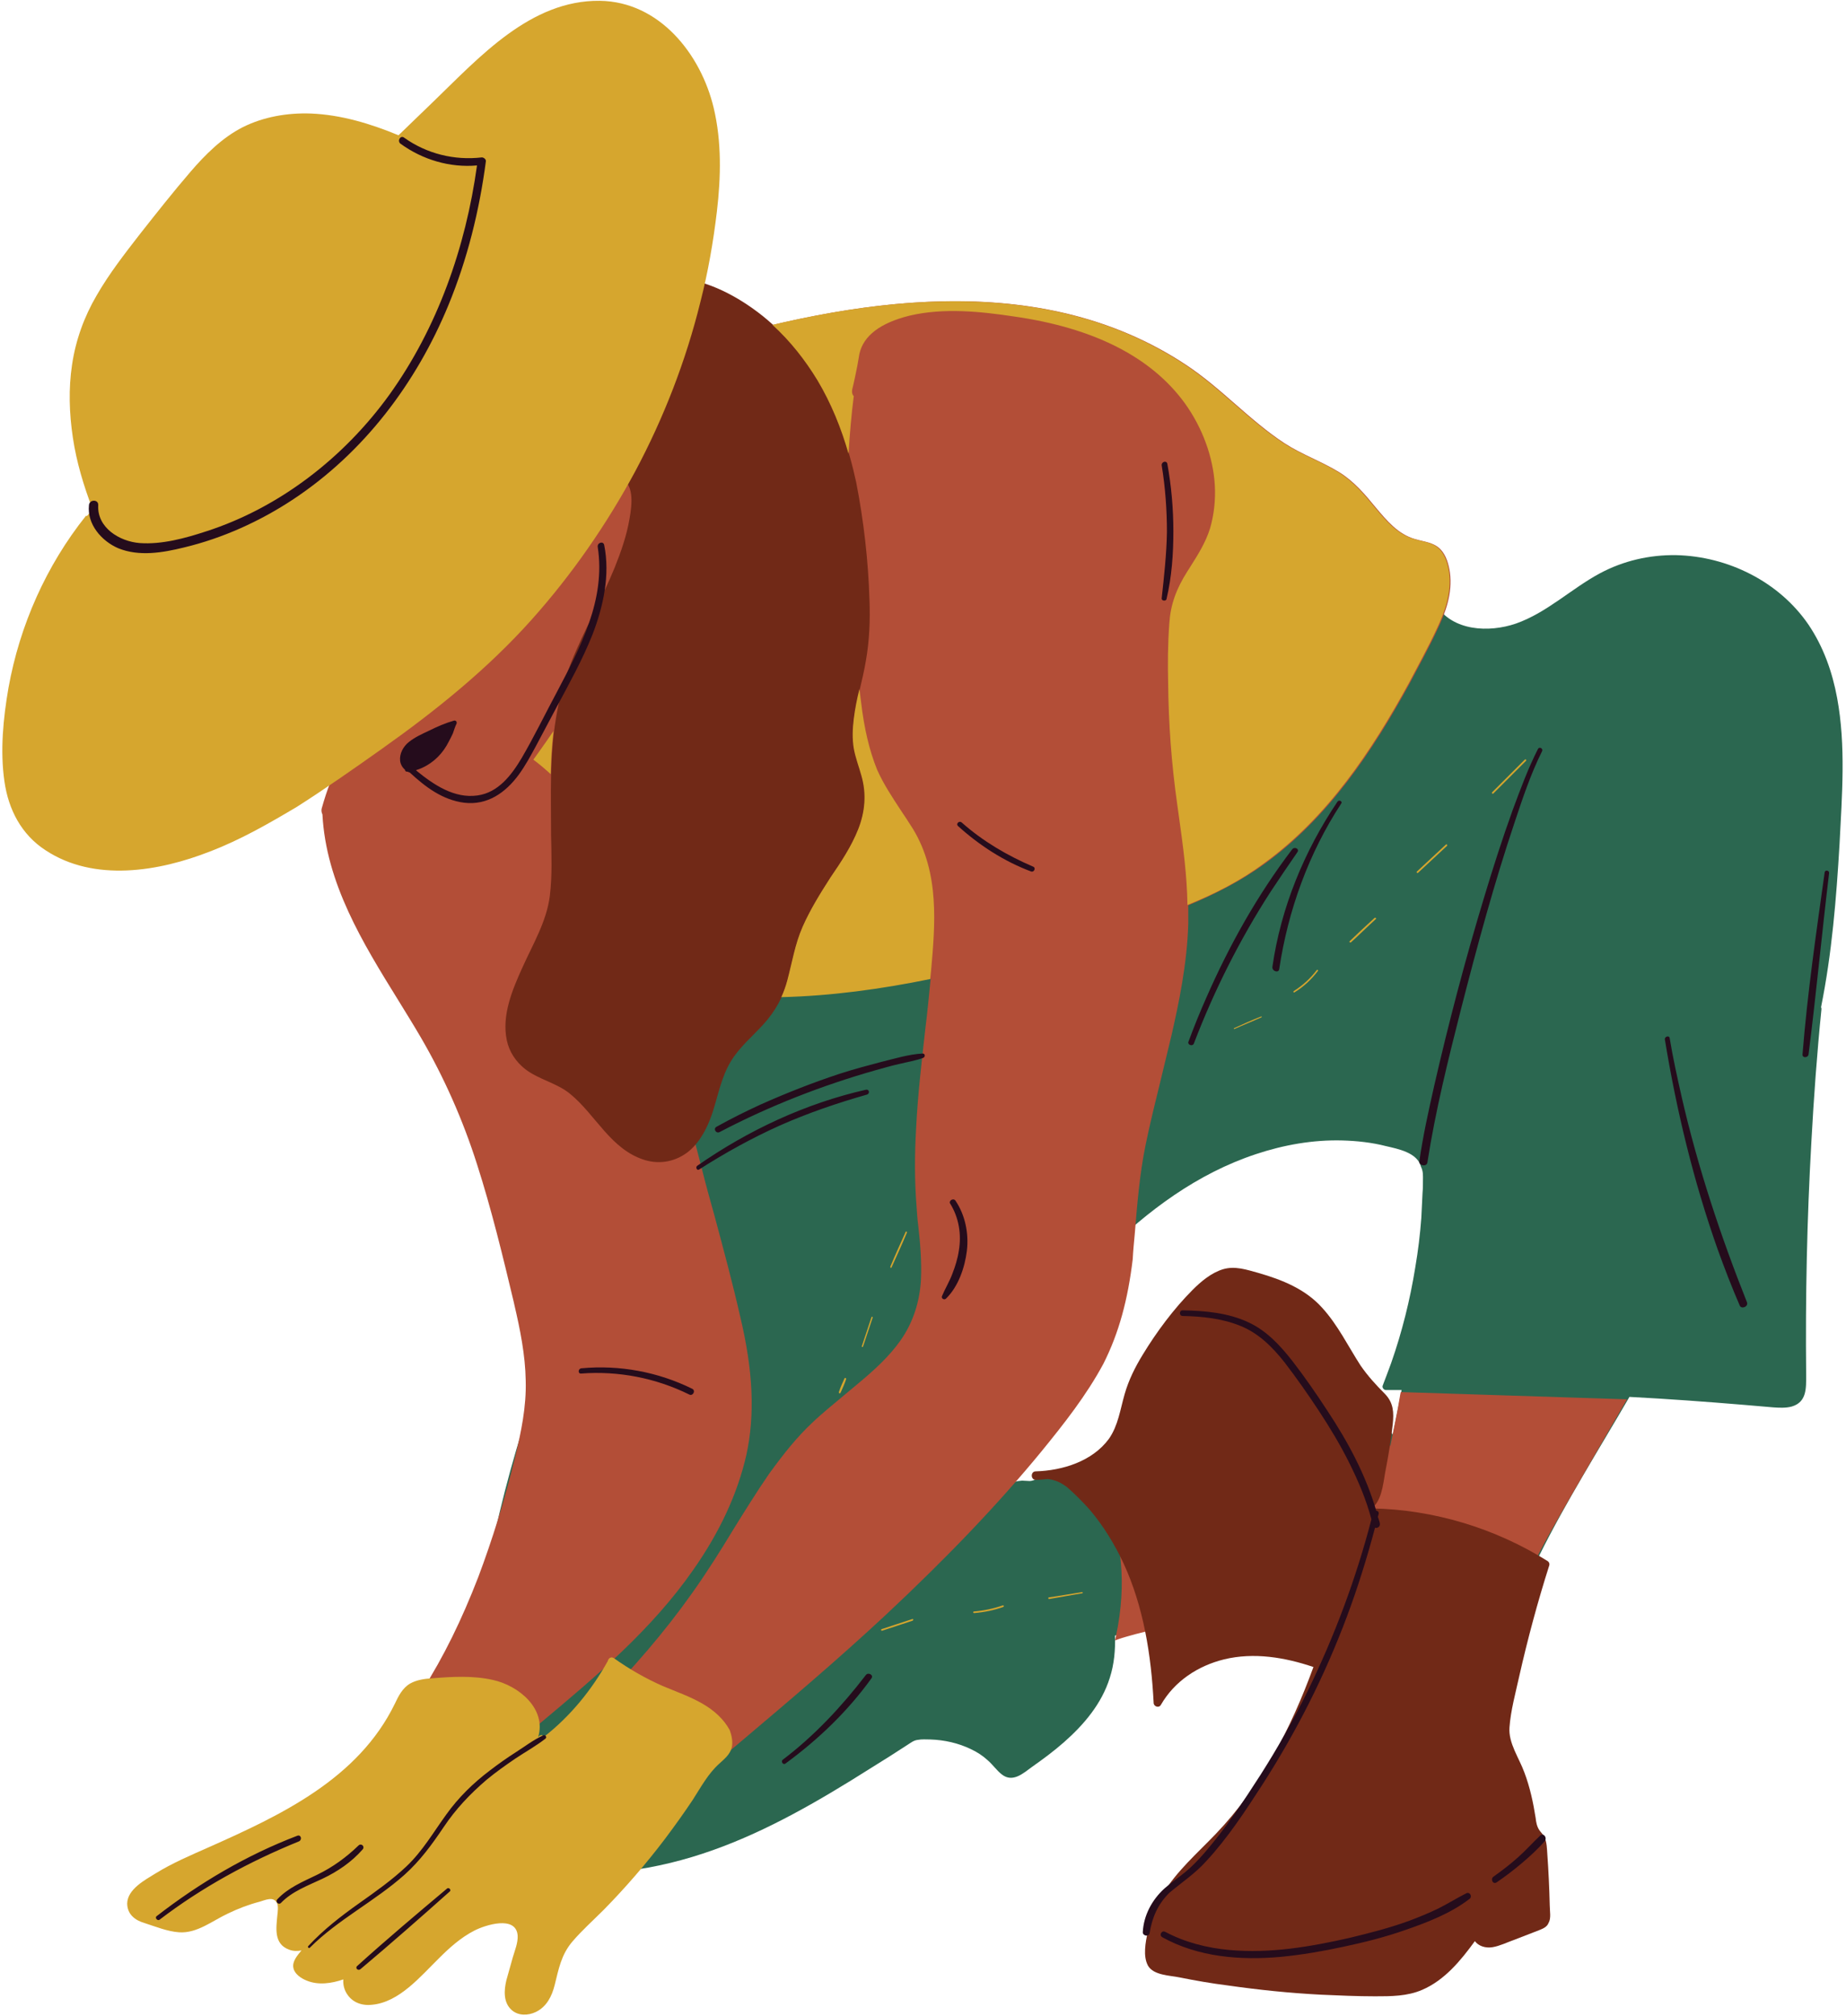 <?xml version="1.0" encoding="UTF-8"?><svg xmlns="http://www.w3.org/2000/svg" xmlns:xlink="http://www.w3.org/1999/xlink" height="500.8" preserveAspectRatio="xMidYMid meet" version="1.0" viewBox="-0.5 -0.0 458.6 500.8" width="458.6" zoomAndPan="magnify"><g id="change1_1"><path d="M455.9,173.4c-1.2-6.5-3.4-12.7-7.1-18.2c-7.3-10.7-20-17-32.9-17.3c-6.6-0.1-13.1,1.4-18.9,4.5 c-7.1,3.8-13.2,9.8-20.9,12.5c-6.7,2.3-15.8,1.9-19.9-4.7c-0.3-0.4-1-0.6-1.3-0.2c-15.5,19.8-34.2,37-55,51.1 c-20.8,14.1-43.8,25-67.9,32.2c-13.5,4-27.4,6.9-41.5,8.5c-0.5,0.1-0.8,0.4-0.9,0.9c0,0.7,0,1.5,0,2.2c0,0.4,0.1,0.9,0,1.3 c0,0,0,0.2,0,0.3c0.1-0.3-0.7,0.6-0.9,0.7c-2.3,2.7-4.6,5.5-6.8,8.3c-4.4,5.6-8.7,11.4-12.7,17.3c-8.2,11.9-15.5,24.5-21.9,37.4 c-12.7,25.6-21.8,53-27,81.2c-1.3,7-2.3,13.9-3.1,21c-0.7,6.4-1.3,12.8-1.1,19.2c0.4,11.2,3.5,23.6,13.7,29.7 c6,3.6,13.2,4.3,20.1,3.9c7.3-0.4,14.5-1.8,21.5-3.9c14-4.2,27-11.3,39.5-19c3.2-2,6.4-4,9.6-6c1.5-1,3-1.9,4.5-2.9 c0.8-0.5,1.5-1.1,2.5-1.2c1-0.2,2.1-0.1,3.1-0.1c3.5,0.1,7,0.9,10.1,2.4c1.5,0.7,2.9,1.6,4.1,2.7c1.3,1.1,2.3,2.6,3.6,3.6 c2.7,2.1,5.3-0.3,7.5-1.9c2.7-1.9,5.4-3.9,7.9-6.1c5-4.4,9.4-9.6,11.4-16c1.1-3.4,1.4-6.9,1.3-10.5c9-2.9,18.5-4.9,27.9-3.8 c4.9,0.6,9.4,2.3,13.9,4.2c3.7,1.6,7.4,2.9,11.4,3c-2.2,6-4.5,11.9-6.2,18.1c-0.8,3-1.7,6.2-2,9.3c-0.3,2.3,0,4.7,2,6.2 c1.9,1.4,4.4,1.4,6.6,1.6c2.4,0.1,4.8,0.2,7.2,0c4.8-0.3,9.6-1.1,14.1-2.7c9-3.1,16.4-9.4,19.2-18.7c1.8-6.2,2.2-12.7,4-18.9 c1.8-6.3,4.4-12.3,7.3-18.2c6.7-13.5,14.8-26.3,22.4-39.4c9.6,0.5,19.1,1.2,28.7,2c2.3,0.2,4.7,0.4,7,0.6c1.5,0.1,3.1,0.2,4.6-0.2 c3.8-1.1,3.6-4.6,3.6-7.9c-0.2-19.3,0.2-38.6,1.3-57.9c0.6-11,1.4-22,2.5-32.9c0-0.2,0-0.3-0.1-0.5c2.7-13.4,3.8-27,4.6-40.6 C457.1,197.6,458.1,185.3,455.9,173.4z M353,293.1c0,1.1,0,2.1-0.1,3.2c-0.1,2.1-0.2,4.1-0.3,6.2c-0.3,4.1-0.8,8.2-1.5,12.3 c-1.3,8.1-3.3,16.1-6,23.8c-0.7,1.9-1.4,3.8-2.1,5.6c-0.2,0.5,0.3,1.1,0.8,1.1c1.3,0,2.6,0,3.9,0c-0.7,3.7-1.4,7.4-2.2,11.1 c-2.9-4.5-6.1-8.9-9.5-13c-3.6-4.4-7.4-8.9-11.9-12.4c-4-3.1-8.9-5.1-13.9-3.5c-4.4,1.3-7.6,4.8-10.4,8.2c-3.1,3.9-5.8,8-9.3,11.6 c-3.6,3.8-7.8,7.2-12.2,10.1c-4.3,2.8-8.9,5.2-13.7,7.2c-2.5,1-5,2-7.5,2.8c-0.6,0.2-1.2,0.5-1.8,0.5c-0.6,0-1.2-0.1-1.9-0.1 c-1.3,0.1-2.6,0.4-3.8,1c-0.5,0.3-0.9,0.6-1.3,0.9c-0.5,0.4-0.5,0.5-1.1,0.6c-1.7,0.2-3.5,0.9-5.2,1.2c-3.5,0.8-7,1.4-10.5,2 c-6,1-12,1.7-18.1,2.3c11.4-8.4,21.1-18.9,30.2-29.7c9.9-11.7,19.2-23.9,30.2-34.7c10.8-10.7,23.2-19.9,37.7-24.7 c6.9-2.3,14.2-3.6,21.5-3.4c3.6,0.1,7.3,0.5,10.8,1.4c3,0.7,7.8,1.6,8.7,5.1C353.1,291,353,292.1,353,293.1z" fill="#2b6750"/></g><g id="change2_1"><path d="M273.6,338.8c-4.2,7.8-9.7,14.8-15.5,21.9c-10.6,12.9-23.3,26.2-38.6,40.5c-12,11.2-24.8,22-37.1,32.4l-5,4.2 c-0.7,0.6-1.5,1.3-2.2,1.9c-4.4,3.8-9.2,8.1-15,8.1c-1.3,0-2.5-0.2-3.9-0.7c-6.9-2.3-11.5-9-15.1-15.3c-0.4-0.7-0.4-1.8,0.3-2.3 c2.2-2,4.3-4,6.4-6.1c8.7-8.7,16.7-18,23.5-27.6c3.7-5.2,7.1-10.6,10.3-15.9c2.8-4.5,5.7-9.2,8.8-13.7c3.9-5.4,7.1-9.3,10.7-12.7 c2.6-2.5,5.4-4.7,8.1-7c1.2-1,2.4-2,3.6-3c3.6-3,7.4-6.4,10.3-10.5c3.1-4.4,4.8-9.6,5.1-15.2c0.2-4.5-0.2-9.1-0.7-13.5 c-0.2-1.5-0.3-3.1-0.4-4.6c-0.5-6.3-0.5-12.8-0.1-19.6c0.4-8.2,1.4-16.6,2.3-24.7c0.5-4,0.9-8.2,1.3-12.3c-15.6,3.1-31.5,5-47.5,4.4 c-5.4-0.2-11.1-0.4-16.4-1.8c-1.8-0.5-3.5-1.2-5-2.1c0.2,0.8,0.4,1.6,0.6,2.3c0.6,2.3,1.2,4.6,1.7,6.9c1.6,6.2,3.2,12.4,4.9,18.7 c1.6,6.2,3.2,12.4,4.8,18.6c1,4,2.1,8,3.2,11.9c2.2,8.2,4.5,16.7,6.4,25.1c3.2,13.4,3.7,24.4,1.5,34.4c-2.2,9.6-6.6,19.1-13.2,28.5 c-10.3,14.8-24.2,26.5-37.7,37.8c-3.8,3.2-7.8,6.5-11.6,9.9l0,0c-3.3,2.8-6.5,5.9-9.5,8.9c-1,1-2.1,2-3.1,3c-3.6,3.5-8,7.3-13.6,9 c-1.6,0.5-3.5,0.8-5.4,0.8c-3.3,0-6.7-0.9-9.1-3.6c-1.6-1.8-2.2-4.1-1.7-6.2c0.6-2.5,2.4-4.4,4.2-6.1c3.7-3.4,7.6-7,10.9-11 c3.3-4,6.4-8.2,9.3-12.6c5.3-8.3,9.8-17.5,13.9-28.1c3.5-9.3,6.6-19.2,9.3-30.4c1.3-5.5,2.7-11.9,2.5-18.5 c-0.1-6.3-1.4-12.7-2.8-18.7l-0.2-0.9c-2.7-11.3-5.5-22.9-9.1-34.1c-3.5-11-8.2-21.6-13.9-31.4c-1.8-3.1-3.8-6.3-5.7-9.4 c-8.8-14.2-17.9-29-18.8-46.1c-0.2-0.4-0.3-0.9-0.2-1.4c1.3-4.6,2.9-9.3,5.8-13.4c1.7-2.4,3.8-4.4,6.4-5.9l-2.4-2.7 c-0.4,0-0.7-0.1-1-0.3c-0.2-0.2-0.5-0.5-0.6-1.2c-0.5-2.4-0.9-4.7-1.1-6.8c-2.3-18.7,2.5-38.6,13.1-54.5c2.5-3.8,5.6-8.1,9.4-11.5 c4.3-4,9.2-5.9,13.7-5.3c1.2,0.2,2.4,0.5,3.8,1.1l0.4,0.2c0.9,0.5,1.8,0.9,2.7,1.1c1.3,0.2,1.9-1.1,2.6-2.8l0.2-0.5 c0.8-1.6,1.8-3.4,3.7-4.5c1.9-0.9,4.1-1,6.4-0.3c4.9,1.5,7.5,6.6,9.3,10.3c0.6,1.1,1.1,2.2,1.7,3.4c0.5-5,0.9-9.9,1.2-14.9 c-0.2-0.3-0.2-0.7,0.1-1c0.1-1.2,1.6-1.5,2.2-0.8c4.8-1.5,9.6-3,14.5-4.5c39.4-11.8,86-19.7,122.6,4.5c8.8,5.8,15.8,13.8,24.5,19.5 c4.3,2.8,9.2,4.5,13.6,7.2c3.7,2.3,6.4,5.5,9.1,8.8c2.7,3.2,5.5,6.6,9.7,7.8c2.3,0.7,4.7,0.8,6.4,2.6c1.4,1.5,2,3.7,2.3,5.7 c0.7,5.2-1.1,10-3.2,14.4c-2.1,4.5-4.5,8.8-6.8,13.2c-9.2,16.8-20.2,33.3-35.9,44.7c-5.9,4.3-12.4,7.6-19.1,10.4c0,1.5,0,3,0,4.6 c-0.3,10.1-2.4,19.9-4.1,27.4c-0.9,3.7-1.8,7.5-2.7,11.2c-1.3,5.3-2.7,10.9-3.8,16.3c-1.5,7.3-2.1,14.9-2.7,22.2 c-0.2,2.1-0.4,4.2-0.5,6.2v0C279.7,322.8,277.5,331.1,273.6,338.8z M347.5,345.8l-0.1,0.4c-0.7,4.4-1.7,8.8-2.5,13 c-5-7.8-10.7-15-16.9-21.5c-3.9-4.1-9.2-8.8-15.5-8.5c-7.1,0.4-11.9,6.8-16.1,12.5c-0.6,0.8-1.2,1.6-1.8,2.4 c-6.3,8.3-14.8,15.1-25.1,20.3l-0.6,0.3l0.4,0.5c0,0,3.4,3.7,5.9,10.6c2.4,6.4,4.5,16.9,1.5,30.8l-0.2,0.9l0.8-0.3 c0.6-0.2,1.2-0.4,1.9-0.6c12.6-3.7,23.4-4,32.3-0.9c1.8,0.6,3.5,1.4,5.2,2.1c2.8,1.2,5.7,2.4,8.7,3c1.3,0.3,2.6,0.4,4,0.3l-0.4,1.1 c-3,8.1-6.2,16.6-7.7,25.3c-0.4,2-0.7,4.8,0.9,6.6c1.3,1.4,3.3,1.7,5.2,2c1.8,0.2,3.6,0.2,5.5,0.2c13.6,0,29.3-4.5,35.2-17.6 c1.8-3.8,2.4-8.1,3.1-12.2c0.2-1.3,0.4-2.7,0.7-4c2.9-15,10.7-28.5,18.3-41.6c4.1-7.1,8.5-14.7,13.1-22.6l0.4-0.7L347.5,345.8z" fill="#b34e37"/></g><g id="change3_1"><path d="M215.5,148.9c0.2,5.1,0,10.2-0.9,15.3c-0.8,4.8-2.3,9.5-2.9,14.3c-0.3,2.4-0.4,4.9,0,7.3 c0.4,2.3,1.3,4.6,1.9,6.8c1.3,4.5,0.9,9-0.8,13.3c-1.7,4.3-4.3,8.2-6.9,12c-2.5,3.9-5,7.9-6.9,12.2c-1.9,4.3-2.6,8.8-3.8,13.3 c-1.1,4.2-3.1,7.8-6,11c-2.7,3-6,5.7-8.1,9.2c-2.4,3.9-3.2,8.5-4.6,12.8c-1.2,3.6-3,7.2-5.9,9.6c-3.1,2.5-7,3.3-10.8,2.2 c-8.6-2.6-12.2-11.2-18.7-16.5c-3.3-2.7-7.7-3.5-11.1-6.1c-2.3-1.8-4-4.3-4.6-7.2c-1.3-6.2,1.4-12.6,3.9-18.1 c2.6-5.8,6-11.4,6.8-17.8c0.6-5,0.4-10.1,0.3-15.1c0-5-0.1-9.9,0-14.9c0.2-9.5,1.4-18.8,4.9-27.7c3.2-8.1,7.6-15.7,10.9-23.8 c1.6-4,3-8,3.7-12.2c0.6-3.4,1.4-9.2-3-10.4c-4-1-8.4,2-11.5,4.2c-3.6,2.6-6.7,5.8-9.9,8.8c-6.1,5.6-13.7,11.2-22.4,10.3 c-0.2,0-0.3-0.1-0.4-0.2l-2,3.3c0.1,0.2,0.1,0.3,0.2,0.5c0.5,1-1,1.9-1.6,0.9c-1.6-3.3-2.2-6.7-1.8-10.3c0.4-3.5,1.2-6.9,2.1-10.3 c3.2-11.6,9.8-21.9,15.8-32.2c6.1-10.3,12-20.8,14.7-32.6c0.2-0.8,1-1.1,1.7-1c7.1,1.6,16.1,4.3,18.5,11.8c2.5-1.6,5.4-2.5,8.4-2.6 c7.8-0.4,15.6,3.2,21.9,7.7c6.6,4.7,12,10.9,16.1,17.8c4.6,7.8,7.6,16.5,9.5,25.3C214.1,129.5,215.2,139.3,215.5,148.9z M384.5,473.3c-0.1-4.3-0.3-8.5-0.6-12.7c-0.1-1.4-0.1-2.9-0.7-4.2c-0.3-0.7-0.9-1.2-1.3-1.8c-0.6-0.9-0.8-2-0.9-3 c-0.6-3.8-1.4-7.6-2.8-11.3c-1.3-3.6-4-7.3-3.7-11.2c0.3-4.2,1.5-8.5,2.4-12.6c2.1-9.3,4.6-18.6,7.5-27.7c0.1-0.4-0.1-0.8-0.4-1 c-13.1-8.2-28.3-12.8-43.7-13.1c0.2-0.2,0.4-0.4,0.6-0.6c2.1-2.2,2.3-6.4,2.9-9.3c0.7-3.6,1.3-7.3,1.7-11c0.3-2.9,0.2-5.3-1.9-7.5 c-2.3-2.3-4.3-4.5-6.1-7.1c-3.1-4.8-5.6-10-9.5-14.3c-4.2-4.7-10-7-15.9-8.7c-2.9-0.8-5.8-1.8-8.8-0.9c-2.9,0.9-5.4,3-7.5,5.1 c-4.7,4.7-9,10.5-12.4,16.1c-1.9,3.1-3.5,6.3-4.5,9.8c-1.1,3.8-1.6,7.8-3.9,11.1c-4.1,5.6-11.5,7.9-18.2,8.1c-1.3,0-1.3,2.1,0,2.1 c1,0,2-0.1,3-0.2c1.8,0.2,3.4,0.9,5,2.2c1.9,1.7,3.7,3.5,5.4,5.4c3.4,4,6.2,8.6,8.4,13.3c5,10.8,6.9,22.9,7.5,34.7 c0,0.9,1.3,1.4,1.8,0.5c3.4-5.9,9.2-9.7,15.7-11.3c7.4-1.8,15.1-0.5,22.2,1.9c-5.6,15.3-13,29.7-24.3,41.5c-4.6,4.8-9.7,9.2-13.2,15 c-1.8,2.9-3,6.1-3.7,9.4c-0.5,2.5-1.2,5.9,0.1,8.3c1.4,2.4,5.4,2.4,7.8,2.9c4,0.8,8,1.5,12,2c7.7,1.1,15.4,1.9,23.2,2.3 c4.5,0.2,8.9,0.4,13.4,0.4c4,0,8,0,11.7-1.6c5.6-2.4,9.6-7.3,13.1-12.1c0.9,1.2,2.6,1.8,4.4,1.5s3.6-1.2,5.3-1.8 c2.1-0.8,4.1-1.6,6.2-2.4c1-0.4,2-0.8,2.4-1.8C384.9,476.5,384.5,474.7,384.5,473.3z" fill="#712917"/></g><g id="change4_1"><path d="M226.2,402.6c-2.5,0.8-5.1,1.7-7.6,2.5c-0.2,0-0.3-0.3-0.1-0.4c2.5-0.8,5.1-1.7,7.6-2.5 C226.4,402.1,226.5,402.4,226.2,402.6z M216,327.2c-0.8,2.4-1.6,4.8-2.4,7.2c-0.1,0.2,0.2,0.3,0.3,0.1c0.8-2.4,1.6-4.8,2.4-7.2 C216.4,327.1,216,327,216,327.2z M73.3,200.4c7.2-4.6,14.2-9.5,21.1-14.4c13.4-9.5,26.2-19.8,37.2-32.1c10-11.2,18.6-23.6,25.7-36.8 c7.1-13.3,12.6-27.5,16.2-42.1c1.9-7.4,3.2-14.9,4.1-22.5c1-8.5,1.2-17.3-0.8-25.7c-3.2-13.4-13.5-26.4-28.3-26.6 c-17.2-0.2-29.9,14-41.3,25c-2.9,2.8-5.8,5.6-8.7,8.4c-7-2.9-14.3-5.1-21.8-5.4C70.9,28,65,29,59.8,31.6c-5.1,2.6-9.3,6.8-13,11.1 c-4.3,5-8.4,10.2-12.5,15.4C30.5,63,26.6,68,23.5,73.4c-3.1,5.3-5.2,11.1-6.1,17.2c-0.9,6-0.7,12.1,0.2,18.1 c0.9,6.1,2.7,12,4.9,17.8l-1.4,1.7c-0.1-0.1-0.2-0.1-0.3,0C11,140.5,4.4,155.3,1.6,170.9c-1.3,7.5-2.1,15.6-1,23.2 c1,7,4.2,13.2,10.2,17.1c12.1,8,28.2,5.3,40.9,0.3C59.3,208.6,66.4,204.5,73.3,200.4z M209.3,342.4c-0.5,1.1-1,2.2-1.4,3.4 c0,0.1,0,0.2,0.1,0.3c0.1,0.1,0.2,0,0.3-0.1c0.5-1.1,1-2.2,1.4-3.4c0-0.1,0-0.2-0.1-0.3C209.5,342.3,209.3,342.3,209.3,342.4z M248.6,398.8c-2.3,0.8-4.7,1.3-7.1,1.5c-0.3,0-0.3,0.4,0,0.4c2.5-0.2,4.9-0.7,7.2-1.5C249,399.1,248.9,398.7,248.6,398.8z M174,423.2c-3.1-1.8-6.6-3-9.9-4.4c-4.3-1.9-8.3-4.2-12.1-6.9c-0.7-0.5-1.4,0.1-1.5,0.7c-4,7.2-9.3,13.7-15.8,18.8 c-0.3-0.4-0.9-0.6-1.4,0l-0.1,0.1c2.1-7-4.8-12.8-11.3-14.2c-4.9-1.1-10.1-0.8-15-0.4c-1.9,0.1-3.9,0.4-5.5,1.3 c-1.9,1.1-2.9,3.1-3.8,5c-9.1,18.7-28.3,27.7-46.3,35.7c-4.5,2-9,3.9-13.2,6.5c-2.6,1.6-6.9,3.9-7,7.4c0,2.7,1.9,4.2,4.3,4.9 c2.8,0.9,5.7,2.1,8.6,2.3c4.5,0.3,8.3-2.9,12.2-4.7c2.5-1.2,5.1-2.2,7.8-2.9c1.4-0.4,3.4-1.4,4.3,0.3c0.4,0.8,0.2,2.2,0.1,3.1 c-0.3,3.2-0.9,7.1,2.9,8.5c1,0.4,2.1,0.4,3.1,0.2c-1,1.2-2.4,2.8-2,4.4c0.3,1.5,2,2.6,3.3,3.1c2.9,1.2,6.2,0.7,9.1-0.3 c-0.1,1,0.1,2.1,0.6,3.1c1.3,2.5,3.8,3.5,6.5,3.2c6.8-0.6,12.1-7.1,16.7-11.6c2.6-2.6,5.4-5.1,8.7-6.8c2.7-1.4,10.4-3.9,10.8,1.2 c0.1,1.8-0.7,3.7-1.2,5.4c-0.5,1.9-1.1,3.8-1.6,5.7c-0.6,2.5-0.8,5.5,1.3,7.4c1.7,1.5,4.1,1.4,6,0.5c2.7-1.3,4-3.9,4.7-6.7 c1-4,1.6-7.5,4.4-10.8c2.4-2.8,5.2-5.3,7.8-7.9c5.4-5.5,10.5-11.4,15.2-17.6c2.4-3.2,4.7-6.4,6.9-9.7c2-3.1,3.8-6.5,6.6-9 c1.3-1.2,2.6-2.2,3.1-4c0.3-1.4,0-2.9-0.5-4.3C179.3,427,176.8,424.8,174,423.2z M221,314.8c1.3-2.9,2.6-5.7,3.8-8.6 c0.1-0.2-0.2-0.4-0.3-0.2c-1.3,2.9-2.6,5.7-3.8,8.6C220.6,314.9,220.9,315.1,221,314.8z M358.7,209.8c-2.4,2.2-4.8,4.5-7.2,6.7 c-0.2,0.2,0.1,0.5,0.3,0.3c2.4-2.2,4.8-4.5,7.2-6.7C359.1,209.9,358.9,209.6,358.7,209.8z M341,228c-2.1,1.9-4.1,3.8-6.2,5.8 c-0.2,0.2,0.1,0.4,0.3,0.3c2.1-1.9,4.1-3.9,6.2-5.8C341.5,228.1,341.2,227.9,341,228z M378.3,188.7c-2.7,2.7-5.4,5.4-8.1,8.1 c-0.2,0.2,0.1,0.5,0.3,0.3c2.7-2.7,5.4-5.4,8.1-8.1C378.8,188.8,378.5,188.5,378.3,188.7z M312.8,252.5c-2.3,0.9-4.5,1.9-6.7,2.9 c-0.2,0.1,0,0.3,0.1,0.2c2.2-1,4.5-1.9,6.7-2.9C313,252.6,312.9,252.4,312.8,252.5z M326.6,241c-1.6,2.1-3.5,3.8-5.7,5.2 c-0.2,0.1,0,0.5,0.2,0.3c2.3-1.4,4.2-3.2,5.8-5.3C327.1,241,326.7,240.8,326.6,241z M268.3,395.5c-2.7,0.4-5.4,0.9-8.2,1.3 c-0.3,0-0.2,0.5,0.1,0.4c2.7-0.5,5.4-0.9,8.1-1.4C268.6,395.8,268.5,395.4,268.3,395.5z M136.3,192.3c0.1-3.6,0.3-7.1,0.7-10.7 c-1.2,1.8-2.5,3.6-3.7,5.3l-1.3,1.8C133.6,189.9,135,191.1,136.3,192.3z M223.3,201.3c-2.1-3.2-4.3-6.5-5.9-10.1 c-1.9-4.7-3.2-10.1-4-16.9c-0.1-1-0.3-2.1-0.4-3.1c-0.6,2.4-1.1,4.9-1.4,7.4c-0.3,2.4-0.4,4.9,0,7.3c0.4,2.3,1.3,4.6,1.9,6.8 c1.3,4.5,0.9,9-0.8,13.3c-1.7,4.3-4.3,8.2-6.9,12c-2.5,3.9-5,7.9-6.9,12.2c-1.9,4.3-2.6,8.8-3.8,13.3c-0.4,1.5-0.9,2.9-1.5,4.2 c12.4-0.3,24.8-2,37-4.5c0.1-0.7,0.1-1.4,0.2-2c1-11.4,2.2-24.3-4.5-35.3C225.3,204.3,224.3,202.8,223.3,201.3z M357.2,136.5 c-1.7-1.8-4.1-1.9-6.4-2.6c-4.2-1.2-7-4.6-9.7-7.8c-2.7-3.3-5.4-6.5-9.1-8.8c-4.4-2.7-9.3-4.4-13.6-7.2 c-8.7-5.7-15.7-13.7-24.5-19.5c-30.5-20.2-68-18-102.5-9.9c4.4,4,8.1,8.7,11.2,13.8c3.4,5.7,5.9,11.9,7.7,18.2 c0.3-4.9,0.7-9.6,1.3-14.3c-0.4-0.4-0.5-1-0.4-1.6c0.5-2,0.9-4,1.3-6c0.2-1,0.3-1.9,0.5-2.9c1-4.5,5.2-7.7,12.5-9.5 c8.5-2,17.8-1,25.8,0.2c19.8,2.8,34.1,10,42.5,21.5c4.4,6.1,7.1,13.4,7.5,20.5c0.2,3.6-0.2,7.3-1.2,10.7c-1.1,3.5-3,6.5-4.9,9.5 l-0.7,1.1c-2.8,4.4-4.2,8.3-4.5,12.9c-0.4,5.2-0.4,10.4-0.3,14.7c0.1,10.1,0.8,20.1,2.3,30.6l0.4,2.9c1,7.1,2,14.5,2.1,21.8 c6.7-2.7,13.2-6,19.1-10.4c15.7-11.4,26.7-27.9,35.9-44.7c2.3-4.4,4.7-8.7,6.8-13.2c2.1-4.4,3.9-9.2,3.2-14.4 C359.2,140.2,358.6,138,357.2,136.5z" fill="#d6a62e"/></g><g id="change5_1"><path d="M79.6,466.7c-3.6,1.7-7.5,3.1-10.3,6c-0.6,0.6-1.5-0.3-0.9-0.9c2.7-2.9,6.4-4.4,9.9-6.1 c3.9-1.9,7.2-4.3,10.3-7.3c0.7-0.6,1.6,0.3,1,1C86.9,462.5,83.4,464.9,79.6,466.7z M73.4,456c-12.6,4.8-24.3,11.7-35,20 c-0.5,0.4,0.2,1.2,0.7,0.9c10.6-8.1,22.4-14.5,34.7-19.5C74.6,457,74.3,455.7,73.4,456z M110.6,469.1c-7.5,6.3-15.1,12.7-22.4,19.3 c-0.5,0.5,0.2,1.2,0.8,0.8c7.5-6.3,14.9-12.8,22.3-19.4C111.6,469.4,111,468.8,110.6,469.1z M72.4,124 c17.5-11.6,30.5-28.8,38.5-48.2c4.7-11.4,7.7-23.5,9.3-35.7c0.1-0.5-0.5-1-1-1c-6.8,0.8-13.7-0.9-19.3-4.9C99,33.5,98.1,35,99,35.7 c5.5,4,12.3,6,19,5.4c-2.8,20.3-9.8,40.3-21.8,57C85,113.6,69,126.1,50.7,132c-5.2,1.7-11,3.3-16.5,2.9c-5-0.4-10.6-3.8-10.3-9.4 c0.1-1.5-2.2-1.5-2.3,0c-0.5,4.7,3.1,8.9,7.3,10.7c5.2,2.1,11,1.1,16.3-0.2C54.8,133.7,64.1,129.5,72.4,124z M134.4,431.1 c-2.4,1.1-4.6,2.8-6.8,4.2c-2.2,1.4-4.3,2.9-6.4,4.5c-4.1,3.1-7.8,6.7-10.8,10.9c-3.2,4.4-5.9,9.1-9.9,12.9 c-3.6,3.4-7.7,6.3-11.8,9.2c-4.5,3.2-8.8,6.5-12.6,10.6c-0.3,0.3,0.2,0.7,0.4,0.4c7-7,16.1-11.5,23.5-18.1c3.9-3.5,6.8-7.5,9.7-11.8 c3-4.5,6.6-8.3,10.7-11.8c2.3-1.9,4.7-3.6,7.2-5.3c2.4-1.6,5.1-3.1,7.4-4.9C135.5,431.5,134.9,430.8,134.4,431.1z M354.1,288.8 c2-12.9,5.2-25.7,8.4-38.3c4-15.6,8.2-31.1,13.3-46.3c2-6,4-12,6.8-17.6c0.3-0.6-0.6-1.2-1-0.6c-2.5,4.9-4.4,10.1-6.3,15.2 c-2.6,7.2-4.9,14.4-7.1,21.7c-4.7,15.5-8.8,31.1-12.4,46.8c-1.4,6.2-2.8,12.5-3.7,18.8C352,289.6,353.9,289.9,354.1,288.8z M296.1,259.2c5-13.1,11.4-25.8,19-37.6c2.2-3.3,4.4-6.6,6.7-9.9c0.6-0.8-0.7-1.5-1.3-0.7c-8.6,11.3-15.6,23.8-21.3,36.8 c-1.6,3.6-3.1,7.3-4.5,11.1C294.6,259.6,295.8,260,296.1,259.2z M317.3,240.7c2.2-14.6,7.3-28.7,15.4-41.1c0.4-0.5-0.5-1-0.9-0.5 c-8.3,12.3-14.1,26.4-16.2,41.1C315.5,241.3,317.2,241.8,317.3,240.7z M289.3,148.8c1.3-5.5,1.7-11.2,1.7-16.8s-0.5-11.3-1.5-16.8 c-0.2-0.9-1.5-0.5-1.4,0.4c0.9,5.5,1.3,11.1,1.3,16.6c-0.1,5.5-0.7,10.9-1.3,16.4C288,149.3,289.2,149.4,289.3,148.8z M149.6,135.4 c-0.2-1.1-1.8-0.6-1.6,0.5c2,13.1-4.3,24.9-10.2,36.1c-2.9,5.4-5.6,11-8.7,16.3c-2.5,4.2-5.8,8.6-11,9.3c-5.7,0.8-10.8-2.6-15.2-6.2 v-0.1c2-0.6,3.9-1.8,5.4-3.3c1.1-1.1,2-2.4,2.7-3.8c0.4-0.7,0.7-1.4,1-2c0.3-0.8,0.5-1.6,0.9-2.4c0.2-0.4-0.1-0.9-0.6-0.8 c-2.1,0.6-4.2,1.5-6.2,2.5c-1.7,0.8-3.5,1.6-5,2.8c-1.4,1.1-2.4,2.9-2.2,4.7c0.1,0.8,0.5,1.6,1.2,2.2c0,0.3,0.2,0.5,0.6,0.5h0.1 c0.2,0.1,0.4,0.2,0.5,0.2c3.9,3.6,8.1,6.8,13.5,7.5c5.8,0.7,10.3-2.5,13.6-7c1.6-2.2,2.9-4.6,4.2-7c1.7-3.2,3.4-6.4,5.1-9.6 c3.2-6,6.5-11.9,9-18.2C149.4,150.6,151.1,142.8,149.6,135.4z M363.8,470.3c-2.4,1.2-4.6,2.6-7,3.8c-2.3,1.1-4.7,2.1-7.1,3 c-4.9,1.8-10,3.1-15,4.3c-9.7,2.2-19.7,3.9-29.7,3c-5.6-0.5-11.1-1.9-16-4.5c-0.9-0.5-1.6,0.8-0.8,1.3c9,5,19.5,5.8,29.5,4.9 c5.2-0.5,10.4-1.4,15.5-2.5c5.2-1.1,10.4-2.4,15.5-4.2c5.5-1.9,11.4-4.2,16-7.8C365.3,470.9,364.5,469.9,363.8,470.3z M382.1,456 c-1.9,1.8-3.6,3.7-5.5,5.4c-1.9,1.7-4,3.3-6.1,4.8c-0.8,0.6-0.1,2,0.8,1.4c2.2-1.5,4.3-3.1,6.3-4.8c2-1.7,4-3.5,5.7-5.5 C383.9,456.4,382.9,455.2,382.1,456z M299.1,462.4c5.3-5.7,9.7-12.4,13.9-18.9c8.5-13.2,15.6-27.2,21.1-41.9c2.7-7.2,5-14.6,7-22.1 c0.5,0.2,1.3-0.2,1.2-1c-0.1-0.6-0.3-1.1-0.5-1.7c0.1-0.2,0.1-0.5,0.2-0.7c0.1-0.5-0.2-0.8-0.6-0.8c-2.6-8.9-7-17.1-12.1-24.8 c-2.8-4.3-5.7-8.5-8.8-12.5c-3-3.8-6.3-7.4-10.8-9.5c-5.1-2.4-10.8-2.9-16.4-3c-0.9,0-0.9,1.4,0,1.4c4.8,0.1,9.7,0.6,14.2,2.4 c4.6,1.8,8.1,5.3,11.1,9.1c3,3.9,5.8,7.9,8.5,12c2.7,4.1,5.3,8.4,7.5,12.8c2.3,4.6,4.3,9.3,5.6,14.2c-3.8,14.7-9.2,29.1-15.9,42.8 c-3.5,7.1-7.4,14-11.6,20.6c-4.3,6.7-8.8,13.5-14,19.5c-1.5,1.7-3,3.3-4.7,4.7c-1.7,1.4-3.5,2.6-5.2,4.1c-3.1,2.8-5.2,6.7-5.4,10.9 c0,0.9,1.5,1.2,1.7,0.2c0.6-3.9,2.1-7.3,5-10.1C293.1,467.6,296.4,465.4,299.1,462.4z M417.3,272.6c-1.1-4.9-2.2-9.8-3-14.7 c-0.1-0.8-1.3-0.4-1.2,0.3c2.9,17.7,7.1,35.1,13.1,52.1c1.7,4.7,3.5,9.4,5.5,14c0.4,1,2.2,0.3,1.8-0.8 C426.9,306.9,421.3,290,417.3,272.6z M171.5,345c-8.5-4.2-18.1-6-27.6-5.1c-0.8,0.1-0.9,1.4,0,1.3c9.2-0.7,18.5,1.1,26.8,5.2 C171.6,346.9,172.4,345.5,171.5,345z M452.8,216.7c-2.1,15-4.3,30.1-5.5,45.2c-0.1,1,1.4,0.9,1.5,0c1.9-15,3.3-30,5.1-45 C454,216.2,452.9,216,452.8,216.7z M256.2,215.3c-6.5-2.8-12.5-6.3-17.8-11c-0.6-0.5-1.5,0.3-0.9,0.9c5.3,4.8,11.5,8.8,18.2,11.3 C256.4,216.7,256.9,215.6,256.2,215.3z M214.6,416.1c-6,7.8-12.8,15.1-20.6,21c-0.6,0.4,0,1.4,0.6,1c8.2-6,15.5-13,21.4-21.2 C216.6,416.1,215.2,415.3,214.6,416.1z M235.5,298.9c2.2,3.5,2.9,7.7,2.2,11.8c-0.3,2-0.9,3.9-1.6,5.7c-0.7,1.9-1.8,3.7-2.6,5.6 c-0.2,0.6,0.6,1,1,0.6c3.1-3,4.7-7.8,5.2-11.9c0.5-4.3-0.4-8.8-2.8-12.4C236.4,297.5,235.2,298.2,235.5,298.9z M214.6,270.7 c-15,3.4-29.3,10.1-41.9,18.9c-0.5,0.4,0,1.3,0.5,0.9c6.4-4.1,13.1-7.8,20-10.9c7-3.1,14.3-5.6,21.7-7.7 C215.7,271.6,215.4,270.5,214.6,270.7z M228.7,261.7c-3.5,0.2-7,1.3-10.3,2.1c-3.4,0.9-6.8,1.8-10.2,2.9c-6.7,2.2-13.3,4.8-19.8,7.7 c-3.7,1.7-7.3,3.5-10.9,5.5c-0.9,0.5-0.1,1.8,0.8,1.3c12.4-6.5,25.5-11.6,38.9-15.4c1.9-0.5,3.8-1.1,5.7-1.5c2-0.5,4-0.8,5.9-1.5 C229.4,262.6,229.4,261.7,228.7,261.7z" fill="#250c1c"/></g></svg>